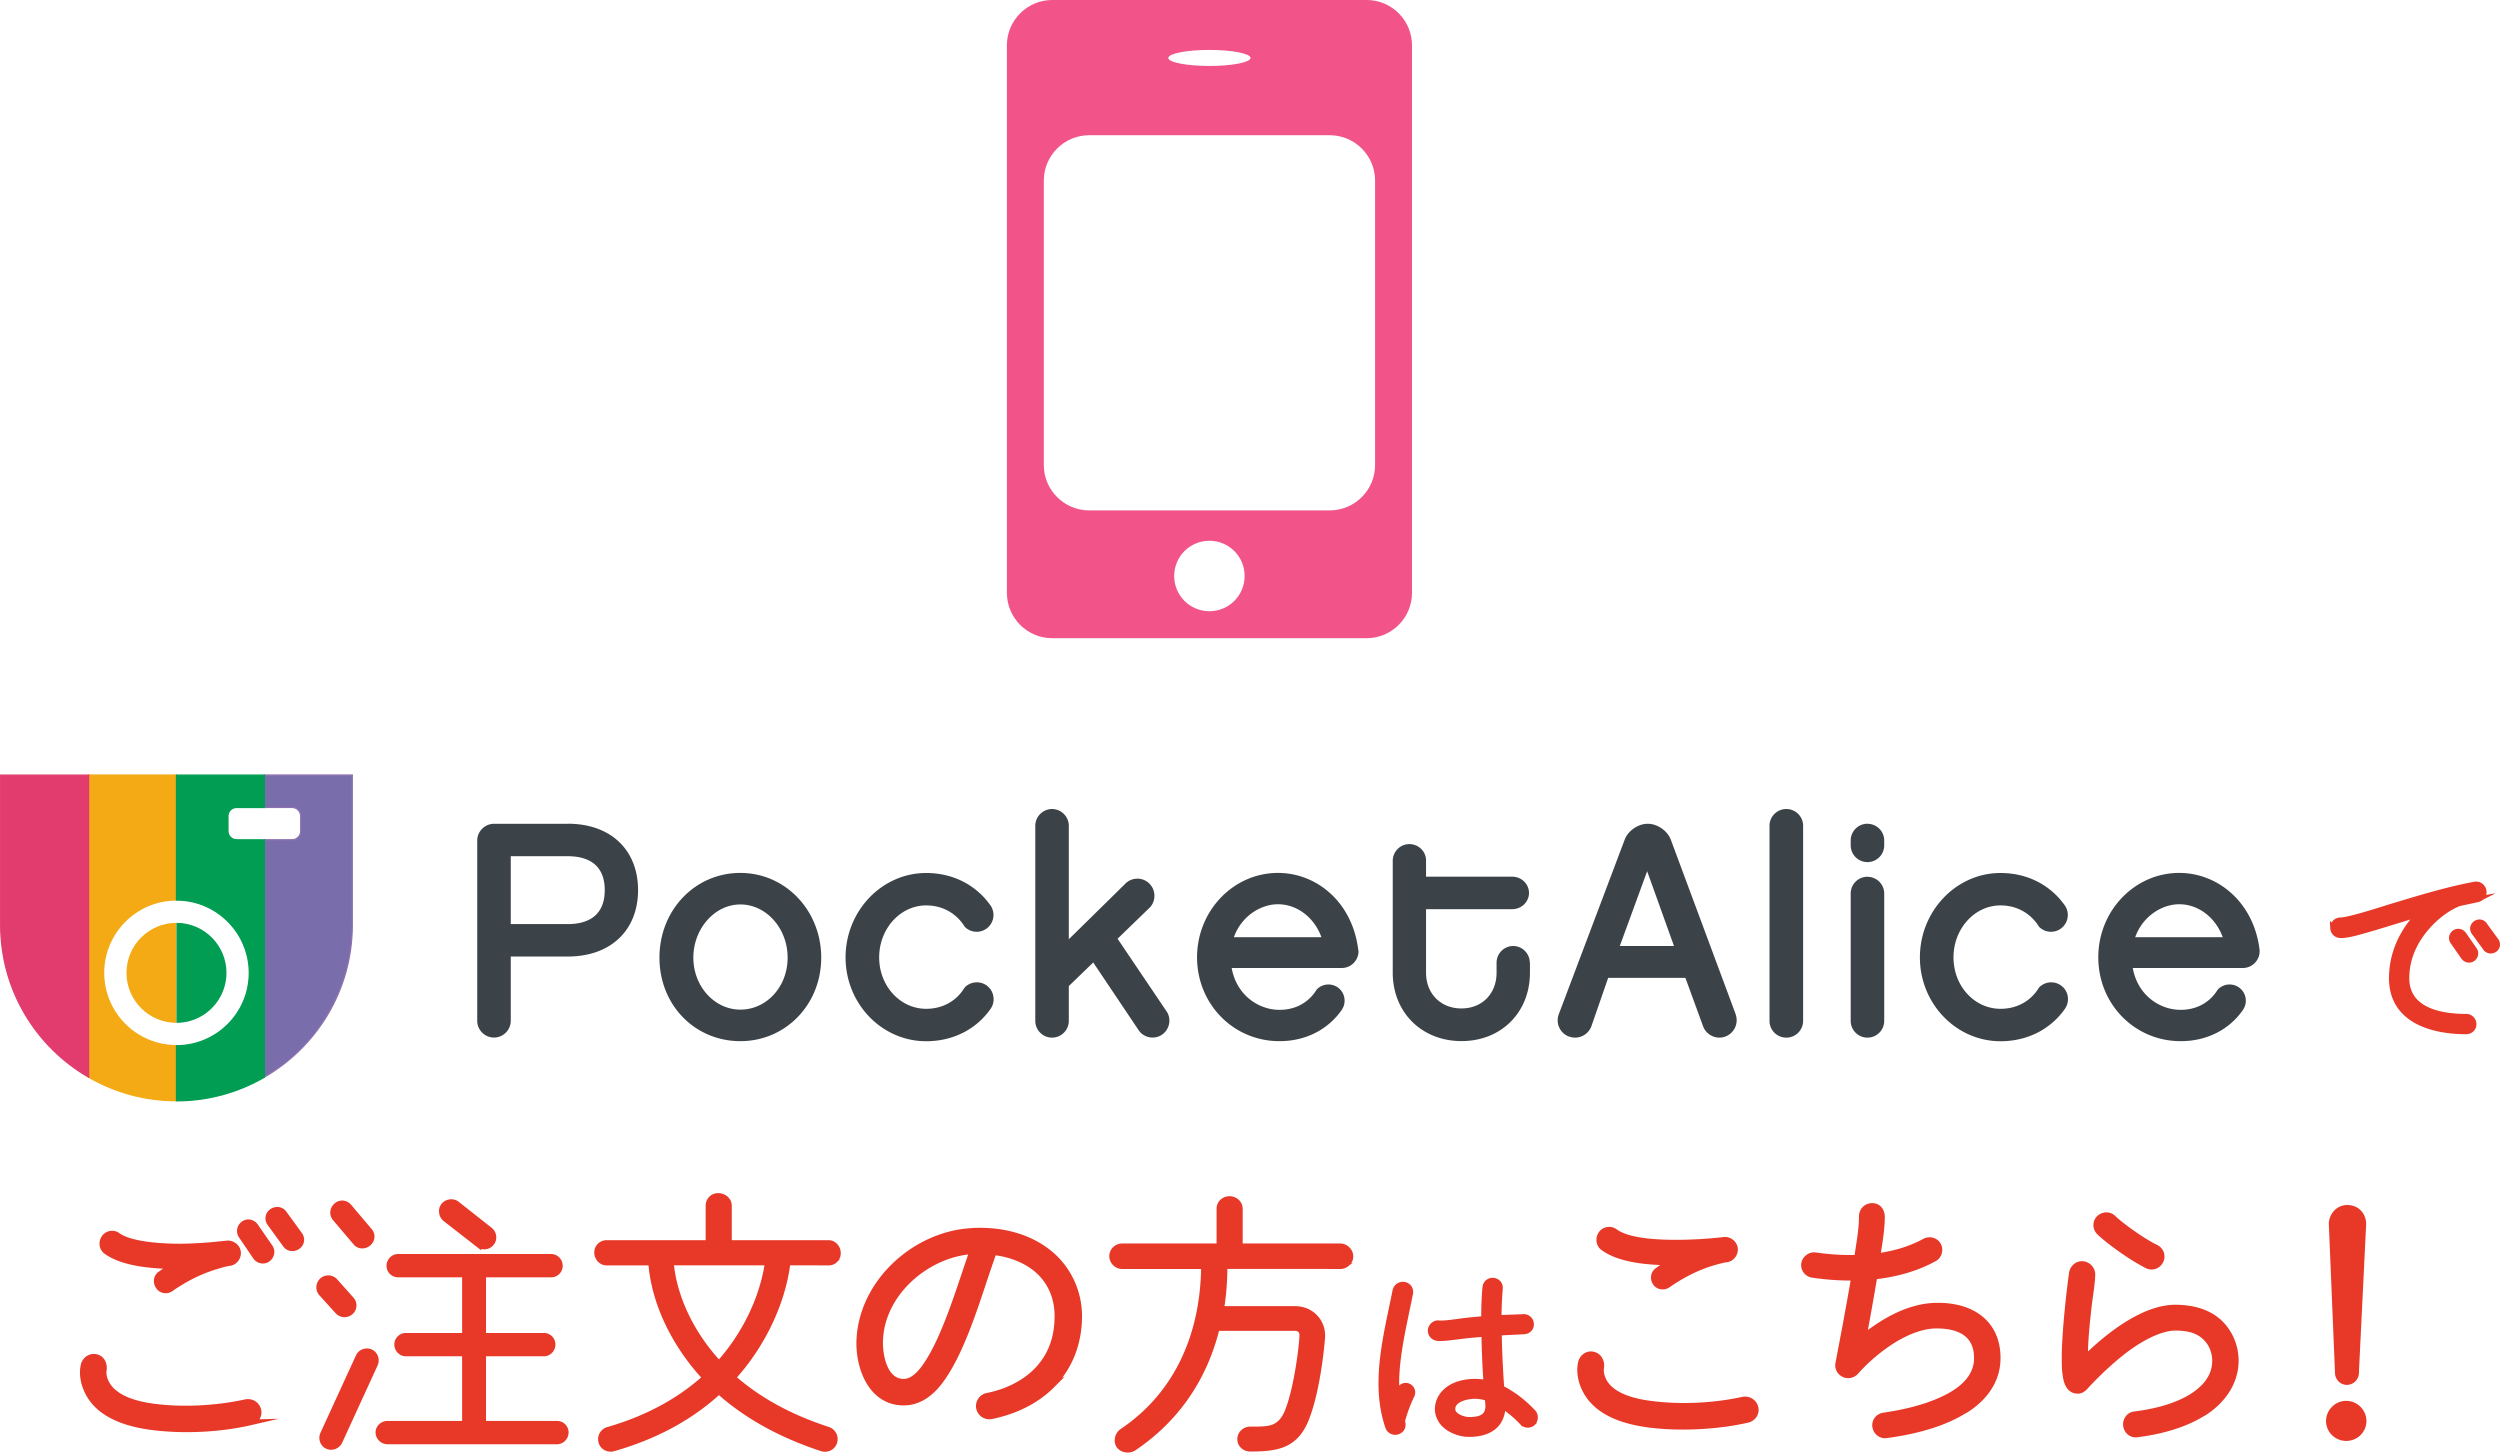 <svg xmlns="http://www.w3.org/2000/svg" data-name="レイヤー 2" viewBox="0 0 339.98 197.53"><g fill="#e73828" stroke="#e73828" stroke-miterlimit="10" stroke-width=".77"><path d="M34.08 193.43c-4.27.99-9.37 1.22-13.75.61-3.73-.53-6.06-1.75-7.43-3.28-1.18-1.33-1.94-3.35-1.52-5.14.19-.76.95-1.26 1.71-1.07.8.19 1.14.99 1.03 1.75-.15.91.3 1.9.91 2.59.8.88 2.36 1.9 5.67 2.36 4.04.57 8.8.3 12.72-.57.76-.15 1.52.3 1.71 1.07s-.3 1.49-1.07 1.68Zm-2.89-21.67c-.61.08-2.21.57-2.82.8-1.29.46-3.12 1.29-5.14 2.7-.53.38-1.29.27-1.68-.3s-.3-1.33.27-1.71c.53-.38 1.1-.76 1.64-1.07-2.74-.04-6.7-.34-8.99-1.98-.61-.42-.72-1.26-.3-1.87s1.26-.76 1.87-.3c1.79 1.29 6.21 1.49 8.34 1.49s4.49-.19 6.47-.42c.72-.08 1.45.46 1.52 1.18s-.46 1.41-1.18 1.49Zm5.52-2.17c.38.53.23 1.26-.3 1.64s-1.26.23-1.64-.3l-1.94-2.86c-.38-.53-.23-1.26.3-1.64s1.22-.23 1.6.3l1.98 2.86Zm4.04-1.67c.38.53.27 1.22-.27 1.6s-1.26.3-1.64-.23l-2.13-2.93c-.38-.53-.27-1.22.27-1.6s1.26-.3 1.64.23l2.13 2.93ZM47.77 176.71c.46.5.42 1.26-.08 1.71s-1.29.42-1.75-.08l-2.21-2.44c-.46-.5-.42-1.29.08-1.75s1.29-.42 1.75.08l2.21 2.48Zm-1.6 19.35c-.3.61-1.03.88-1.64.61s-.88-1.03-.61-1.64l4.84-10.55c.27-.61 1.03-.88 1.64-.61s.88 1.03.61 1.64l-4.84 10.55Zm4.07-28.68c.46.53.38 1.26-.15 1.71-.53.42-1.26.42-1.71-.11l-2.78-3.28c-.46-.53-.38-1.29.15-1.75s1.26-.38 1.71.15l2.78 3.28Zm25.52 28.64H52.68c-.65 0-1.22-.57-1.22-1.22s.57-1.18 1.22-1.18h10.55v-9.56h-8.04c-.65 0-1.18-.57-1.18-1.22s.53-1.18 1.18-1.18h8.04v-8.34h-9.1c-.65 0-1.18-.53-1.18-1.18s.53-1.22 1.18-1.22h20.83c.65 0 1.18.57 1.18 1.22s-.53 1.18-1.18 1.18h-9.25v8.34h8.26c.65 0 1.18.53 1.18 1.18s-.53 1.22-1.18 1.22h-8.26v9.56h10.05c.65 0 1.18.53 1.18 1.18s-.53 1.22-1.18 1.22Zm-10.7-26.77-4.49-3.5c-.53-.42-.65-1.26-.23-1.79s1.26-.65 1.79-.23l4.49 3.54c.53.42.65 1.22.23 1.75-.42.57-1.26.65-1.79.23ZM112.71 171.69h-5.6c-.69 5.67-3.58 11.43-7.43 15.65 3.05 2.7 7.2 5.22 12.91 7.08.69.23 1.1.95.88 1.68s-.99 1.1-1.68.88c-6.09-1.98-10.66-4.76-14.02-7.77-3.43 3.16-8.07 5.98-14.36 7.77-.72.19-1.45-.19-1.64-.91s.23-1.45.95-1.64c5.83-1.68 10.05-4.27 13.18-7.08-3.92-4.19-6.93-9.9-7.35-15.65h-6.06c-.72 0-1.29-.65-1.29-1.37s.57-1.29 1.29-1.29h13.86v-5.07c0-.76.57-1.33 1.33-1.33s1.45.57 1.45 1.33v5.07h13.56c.72 0 1.26.65 1.26 1.37s-.53 1.29-1.26 1.29Zm-21.48 0c.46 5.07 3.08 10.05 6.55 13.75 3.39-3.77 5.9-8.72 6.63-13.75H91.23ZM143.05 188.41c-2.25 2.25-5.22 3.58-8.23 4.19-.76.15-1.52-.34-1.68-1.1s.34-1.52 1.1-1.68c2.55-.5 4.95-1.64 6.7-3.39 1.75-1.79 2.86-4.15 2.86-7.46 0-2.44-.88-4.57-2.63-6.17-1.45-1.29-3.5-2.21-6.02-2.51-1.9 5.22-3.85 12.61-6.97 17.1-1.26 1.83-2.97 3.35-5.29 3.35-4.53 0-6.25-4.99-6.02-8.72.46-7.81 7.66-14.21 15.27-14.62.38-.04.8-.04 1.18-.04 4 0 7.39 1.26 9.75 3.35s3.69 5.14 3.69 8.26c0 4-1.49 7.2-3.73 9.45Zm-23.35-6.25c-.11 2.02.53 5.75 3.2 5.75 1.26 0 2.32-1.22 2.97-2.17 2.7-3.88 4.76-11.08 6.36-15.58-6.13.42-12.23 5.6-12.53 12ZM182.3 172.18h-15.77c0 1.94-.15 4-.46 5.83h10.05c2.21 0 3.85 1.75 3.69 3.92-.15 1.83-.72 7.24-2.13 10.89-1.45 3.81-4.04 4.19-7.66 4.19-.72 0-1.37-.53-1.37-1.29s.65-1.33 1.37-1.33c.91 0 2.25.04 3.08-.27s1.49-.91 2.02-2.21c1.22-3.05 1.9-8.57 1.98-10.21.04-.65-.3-1.1-.99-1.1h-10.63c-1.68 6.78-5.41 12.34-11.27 16.3-.61.42-1.6.3-2.02-.3s-.19-1.52.42-1.94c7.69-5.18 11.04-13.44 11.12-22.47h-11.12c-.76 0-1.37-.65-1.37-1.37 0-.76.65-1.33 1.37-1.33h13.22v-5.1c0-.76.61-1.33 1.37-1.33s1.41.57 1.41 1.33v5.1h13.67c.72 0 1.37.65 1.37 1.37s-.65 1.33-1.37 1.33ZM190.68 193.29c.22.64 0 1.18-.62 1.4-.53.17-1.12-.11-1.29-.64-.67-1.96-.92-3.95-.92-5.94 0-4.17 1.06-8.35 1.91-12.58.11-.56.67-.92 1.23-.81.56.11.9.64.78 1.21-.87 4.31-1.88 8.38-1.88 12.19 0 .59.03 1.18.08 1.76.14-.31.25-.62.39-.92.22-.45.76-.64 1.2-.42.45.22.64.76.42 1.21-.73 1.48-1.15 2.94-1.32 3.56Zm17.76.22c-.39.36-1.04.34-1.4-.06a14.92 14.92 0 0 0-2.69-2.27c0 1.18-.42 2.3-1.4 3-.9.62-1.96.84-3.17.84-1.37 0-3-.64-3.78-1.82-.28-.45-.48-.98-.48-1.57 0-1.04.53-2.02 1.43-2.69.9-.67 2.19-1.04 3.67-1.04.5 0 1.04.06 1.51.17-.17-2.44-.25-4.71-.28-6.67-.95.08-1.79.14-2.47.22-1.71.2-2.66.36-3.47.36-.17 0-.34 0-.5-.03-.53-.08-.92-.59-.84-1.12s.59-.95 1.12-.87c.73.08 2.75-.25 3.5-.34.73-.08 1.6-.17 2.63-.25 0-1.99.08-3.45.17-4.31.06-.56.53-.95 1.09-.9.56.06.95.5.9 1.07-.06.73-.17 2.16-.17 4.01 1.01-.06 2.1-.08 3.36-.14a.983.983 0 0 1 1.04.95c.03.56-.39.98-.95 1.01l-3.42.17c.03 2.18.14 4.79.34 7.56 1.62.81 3.08 1.96 4.31 3.28.36.39.34 1.06-.06 1.43Zm-6.13-3.36c-.53-.2-1.15-.31-1.71-.31-1.04 0-3.08.39-3.08 1.79 0 .95 1.49 1.46 2.24 1.46 1.34 0 2.63-.25 2.63-1.88 0-.36-.06-.73-.08-1.06ZM237.66 193.09c-4.15.95-9.48 1.22-13.75.61-3.73-.53-6.02-1.75-7.39-3.28-1.18-1.33-1.94-3.35-1.52-5.14.19-.76.91-1.26 1.68-1.07.8.19 1.18.99 1.07 1.75-.15.91.27 1.9.88 2.59.8.88 2.36 1.87 5.67 2.32 4.08.57 8.76.34 12.72-.53.76-.15 1.52.3 1.71 1.07s-.3 1.49-1.07 1.68Zm-2.9-21.82c-.61.08-2.17.53-2.78.76-1.29.46-3.12 1.29-5.14 2.7-.53.38-1.33.3-1.71-.27s-.27-1.33.3-1.71c.53-.38 1.07-.76 1.6-1.07-2.78-.04-6.67-.3-8.99-1.98-.61-.42-.72-1.29-.3-1.9s1.29-.76 1.9-.3c1.87 1.37 6.06 1.49 8.3 1.49s4.53-.15 6.51-.38c.72-.08 1.41.46 1.49 1.18s-.46 1.41-1.18 1.49ZM267.35 191.72c-2.67 1.71-6.28 2.86-10.82 3.47-.72.11-1.41-.42-1.52-1.18s.42-1.41 1.18-1.52c3.2-.46 5.75-1.18 7.77-2.09 2.4-1.07 4.88-2.82 4.88-5.71 0-3.35-2.48-4.42-5.48-4.42-2.44 0-5.07 1.33-7.12 2.82-1.37.99-2.7 2.17-3.85 3.47-.42.46-1.07.61-1.64.34s-.88-.88-.76-1.49l1.03-5.45c.34-1.9.76-4.11 1.1-6.21-1.9.04-3.77-.11-5.64-.38-.72-.11-1.26-.8-1.14-1.52s.84-1.26 1.56-1.14c1.87.27 3.73.38 5.64.34.27-1.87.65-3.77.65-5.64 0-.76.57-1.37 1.33-1.41.91-.04 1.41.65 1.41 1.49 0 1.68-.34 3.66-.61 5.33 2.21-.3 4.42-.91 6.44-2.02.65-.34 1.49-.11 1.83.53s.11 1.49-.53 1.83c-2.63 1.45-5.45 2.13-8.15 2.44-.46 2.74-.95 5.45-1.45 8.19 2.78-2.21 6.28-4.23 10.02-4.23 4.57-.04 8.19 2.25 8.19 7.12 0 3.08-1.79 5.45-4.3 7.05ZM299.89 192.02c-2.4 1.56-5.56 2.59-9.25 3.05-.76.11-1.41-.42-1.52-1.18s.42-1.49 1.18-1.56c3.39-.42 6.17-1.33 8.04-2.59 1.68-1.14 2.89-2.63 2.89-4.72 0-.8-.27-1.94-.99-2.78-1.1-1.33-2.59-1.64-4.27-1.68-2.29-.04-5.26 1.64-7.66 3.58s-4.3 4-4.68 4.42c-.34.38-.72.65-1.26.57-1.18-.15-1.41-1.49-1.52-2.44-.08-.61-.08-1.29-.08-2.06 0-3.58.72-9.67.99-11.5.11-.76.8-1.33 1.56-1.22s1.33.84 1.22 1.6c0 .88-.34 2.97-.46 3.96-.27 2.4-.53 4.84-.53 7.24 2.97-2.93 7.96-6.97 12.42-6.89 2.44.04 4.84.69 6.44 2.63a7.257 7.257 0 0 1 1.64 4.57c0 2.97-1.75 5.41-4.15 7.01ZM292 172.11c-2.21-1.1-5.14-3.24-6.47-4.49-.57-.53-.61-1.41-.08-1.94s1.41-.57 1.94-.04c1.03.99 4 3.16 5.79 4 .69.34.99 1.14.65 1.83s-1.14.99-1.83.65ZM319.07 195.57c-1.29 0-2.36-1.03-2.36-2.32s1.07-2.36 2.36-2.36 2.36 1.07 2.36 2.36-1.07 2.32-2.36 2.32Zm1.34-8.8c-.04.65-.61 1.18-1.26 1.18s-1.18-.53-1.22-1.18l-.84-20.26c-.04-.99.72-2.25 2.13-2.25 1.49 0 2.21 1.22 2.17 2.25l-.99 20.26Z"/></g><path fill="#f25489" d="M143.09 0c-3.39 0-6.16 2.77-6.16 6.16v74.47c0 3.39 2.77 6.16 6.16 6.16h42.77c3.39 0 6.16-2.77 6.16-6.16V6.16c0-3.39-2.77-6.16-6.16-6.16h-42.77Zm15.79 7.88c0-.6 2.51-1.09 5.59-1.09s5.59.49 5.59 1.09-2.51 1.09-5.59 1.09-5.59-.49-5.59-1.09Zm5.59 75.24c-2.65 0-4.79-2.14-4.79-4.79s2.14-4.79 4.79-4.79 4.79 2.14 4.79 4.79-2.14 4.79-4.79 4.79ZM187 63.25c0 3.39-2.77 6.16-6.16 6.16h-32.73c-3.39 0-6.16-2.77-6.16-6.16v-38.7c0-3.39 2.77-6.16 6.16-6.16h32.73c3.39 0 6.16 2.77 6.16 6.16v38.7Z"/><path fill="#f3aa14" d="M17.2 132.3c0 3.75 3.05 6.8 6.8 6.8v-13.6c-3.75 0-6.8 3.05-6.8 6.8"/><path fill="#f3aa14" stroke="#f3aa14" stroke-width=".17" d="M14.09 132.3c0-5.46 4.44-9.91 9.9-9.91V105.4H12.04v41.08c3.52 2.04 7.6 3.21 11.95 3.21v-7.49c-5.46 0-9.9-4.44-9.9-9.9"/><path fill="#e23c6f" stroke="#e23c6f" stroke-width=".17" d="M.09 105.41v20.38c0 8.85 4.81 16.57 11.96 20.7v-41.08H.09Z"/><path fill="#796dac" stroke="#8e72ad" stroke-width=".17" d="M35.95 105.41v4.4h3.77c.65 0 1.17.53 1.17 1.17v2.05c0 .65-.52 1.17-1.17 1.17h-3.77v32.28c7.15-4.14 11.96-11.85 11.96-20.7V105.4H35.95Z"/><path fill="#009d53" d="M30.8 132.3c0-3.75-3.05-6.8-6.8-6.8v13.6c3.75 0 6.8-3.05 6.8-6.8"/><path fill="#009d53" stroke="#009d53" stroke-width=".17" d="M32.17 114.2c-.64 0-1.17-.53-1.17-1.17v-2.05c0-.65.53-1.17 1.17-1.17h3.78v-4.4H24v16.99c5.46 0 9.9 4.44 9.9 9.91s-4.44 9.9-9.9 9.9v7.49a23.7 23.7 0 0 0 11.95-3.21v-32.28h-3.78Z"/><path fill="#3c4348" d="M242.93 110.02c1.26 0 2.28 1.02 2.28 2.28v26.53c0 1.26-1.02 2.28-2.28 2.28h-.01c-1.26 0-2.28-1.02-2.28-2.28V112.3c0-1.26 1.02-2.28 2.28-2.28ZM253.96 112.03c1.26 0 2.28 1.02 2.28 2.28v.65a2.279 2.279 0 1 1-4.56 0v-.66c0-1.26 1.02-2.28 2.28-2.28ZM253.96 119.24c1.26 0 2.28 1.02 2.28 2.28v17.31a2.279 2.279 0 1 1-4.56 0v-17.32c0-1.26 1.02-2.28 2.28-2.28ZM100.68 118.71c-6.17 0-11 5.06-11 11.52s4.83 11.36 11 11.36 11-4.99 11-11.36-4.83-11.52-11-11.52m0 18.59c-3.52 0-6.39-3.17-6.39-7.07s2.87-7.23 6.39-7.23 6.43 3.24 6.43 7.23-2.88 7.07-6.43 7.07M280.84 123.19a2.285 2.285 0 0 1-3.57 2.82v-.02c-1.16-1.83-3.02-2.86-5.22-2.86-3.52 0-6.39 3.17-6.39 7.07s2.86 6.99 6.39 6.99c2.23 0 4.09-1.03 5.21-2.84l.03-.05c.86-.91 2.31-.95 3.22-.09h.01c.81.77.93 2.01.34 2.91l-.05.08c-1.95 2.77-5.09 4.4-8.76 4.4-6.04 0-10.96-5.11-10.96-11.4s4.92-11.48 10.96-11.48c3.66 0 6.81 1.64 8.77 4.44l.03.04ZM134.74 123.19a2.285 2.285 0 0 1-3.57 2.82v-.02c-1.15-1.83-3.03-2.86-5.22-2.86-3.52 0-6.39 3.17-6.39 7.07s2.87 6.99 6.39 6.99c2.22 0 4.09-1.03 5.2-2.84l.03-.05c.86-.91 2.32-.95 3.23-.09.81.77.94 2.01.35 2.91l-.05.08c-1.94 2.77-5.09 4.4-8.76 4.4-6.04 0-10.96-5.11-10.96-11.4s4.91-11.48 10.96-11.48c3.66 0 6.81 1.64 8.77 4.44l.03.04ZM307.3 129.31c-.32-2.92-1.51-5.51-3.41-7.42-2.04-2.05-4.72-3.18-7.54-3.18-6.06 0-11 5.15-11 11.48s4.92 11.4 11.2 11.4h.02c3.54 0 6.58-1.56 8.45-4.24l.04-.07c.57-.87.45-2.06-.34-2.8-.88-.83-2.28-.79-3.11.08l-.03.04c-1.08 1.75-2.88 2.73-5.02 2.73h-.02c-2.8 0-5.83-1.95-6.5-5.69h14.97c1.26 0 2.28-1.03 2.28-2.28v-.06Zm-16.93-1.86c1.06-2.95 3.73-4.48 5.99-4.48 2.61 0 4.95 1.81 5.91 4.48h-11.9ZM184.73 129.31c-.33-2.92-1.51-5.51-3.4-7.42-2.04-2.05-4.72-3.18-7.54-3.18-6.06 0-11 5.15-11 11.48s4.92 11.4 11.2 11.4h.02c3.54 0 6.57-1.56 8.45-4.24l.04-.07c.57-.87.45-2.06-.33-2.8-.88-.83-2.28-.79-3.1.08l-.03.04c-1.08 1.75-2.87 2.73-5.02 2.73H174c-2.8 0-5.83-1.95-6.5-5.69h14.97c1.25 0 2.28-1.03 2.28-2.28v-.06Zm-16.93-1.86c1.06-2.95 3.73-4.48 5.99-4.48 2.61 0 4.95 1.81 5.91 4.48h-11.9ZM208.04 130.93c0-1.26-1.02-2.28-2.26-2.28s-2.26 1.02-2.26 2.28v1.35c0 2.86-1.97 4.86-4.78 4.86s-4.81-2-4.81-4.86v-8.64h11.72c1.26 0 2.28-.99 2.28-2.21s-1.03-2.21-2.28-2.21h-11.72v-2.21c0-1.22-1.02-2.22-2.27-2.22s-2.26 1.03-2.26 2.28v15.2c0 5.39 3.93 9.31 9.35 9.31s9.31-3.91 9.31-9.31v-1.35ZM77.22 112.03H67.18c-1.25 0-2.28 1.03-2.28 2.28v24.51c0 1.26 1.03 2.28 2.28 2.28 1.25 0 2.28-1.03 2.28-2.28v-8.74h7.76c5.8 0 9.55-3.54 9.55-9.03s-3.74-9.03-9.55-9.03m0 13.65h-7.76v-9.23h7.76c2.29 0 5.02.8 5.02 4.61s-2.73 4.62-5.02 4.62M236.05 137.96l-8.84-23.79c-.44-1.18-1.82-2.14-3.08-2.14h-.1c-1.26 0-2.64.96-3.08 2.14l-8.98 23.79c-.44 1.22.2 2.58 1.42 3.01h.02c1.21.44 2.57-.2 3.01-1.42l2.28-6.57h10.5l2.4 6.57c.44 1.22 1.8 1.86 3.01 1.42a2.37 2.37 0 0 0 1.43-3.01m-15.76-9.31 3.72-10.17 3.65 10.17h-7.37ZM145.35 127.74V112.3c0-1.25-1.03-2.28-2.28-2.28-1.25 0-2.28 1.03-2.28 2.28v26.53c0 1.26 1.03 2.28 2.28 2.28 1.26 0 2.28-1.03 2.28-2.28v-4.73l3.32-3.21 6.11 9.11c.65 1.08 2.07 1.42 3.15.77 1.07-.66 1.42-2.08.77-3.15l-6.72-9.96 4.41-4.27c.86-.95.79-2.43-.15-3.29-.94-.87-2.42-.8-3.28.15l-7.62 7.49Z"/><path fill="#e73828" stroke="#e73828" stroke-miterlimit="10" stroke-width=".77" d="M336.93 122.3c-.79.14-1.57.31-2.41.5-1.54.59-3.14 1.74-4.51 3.31-1.51 1.74-2.75 4.06-2.75 6.92 0 4.4 4.65 5.24 8.12 5.24.56 0 1.01.45 1.01 1.01s-.45.98-1.01.98c-4.82 0-10.11-1.62-10.11-7.23 0-3.33 1.4-6.36 3.7-8.74-2.83.84-5.52 1.71-7.54 2.27-1.01.28-2.1.62-3.14.62-.56 0-.98-.42-1.01-.98a.99.99 0 0 1 .98-1.04c1.32-.03 5.77-1.51 7.17-1.93 3.45-1.04 7.48-2.27 11.12-2.94.56-.11 1.09.28 1.2.84.11.56-.28 1.06-.84 1.18Zm-.45 6.87c.28.39.17.92-.22 1.2s-.92.17-1.21-.22l-1.46-2.1c-.28-.39-.17-.92.22-1.2.39-.28.92-.17 1.21.22l1.46 2.1Zm2.94-1.24c.28.39.22.9-.17 1.18-.39.28-.92.22-1.21-.17l-1.57-2.16c-.28-.39-.2-.9.2-1.18.39-.28.9-.22 1.18.17l1.57 2.16Z"/></svg>